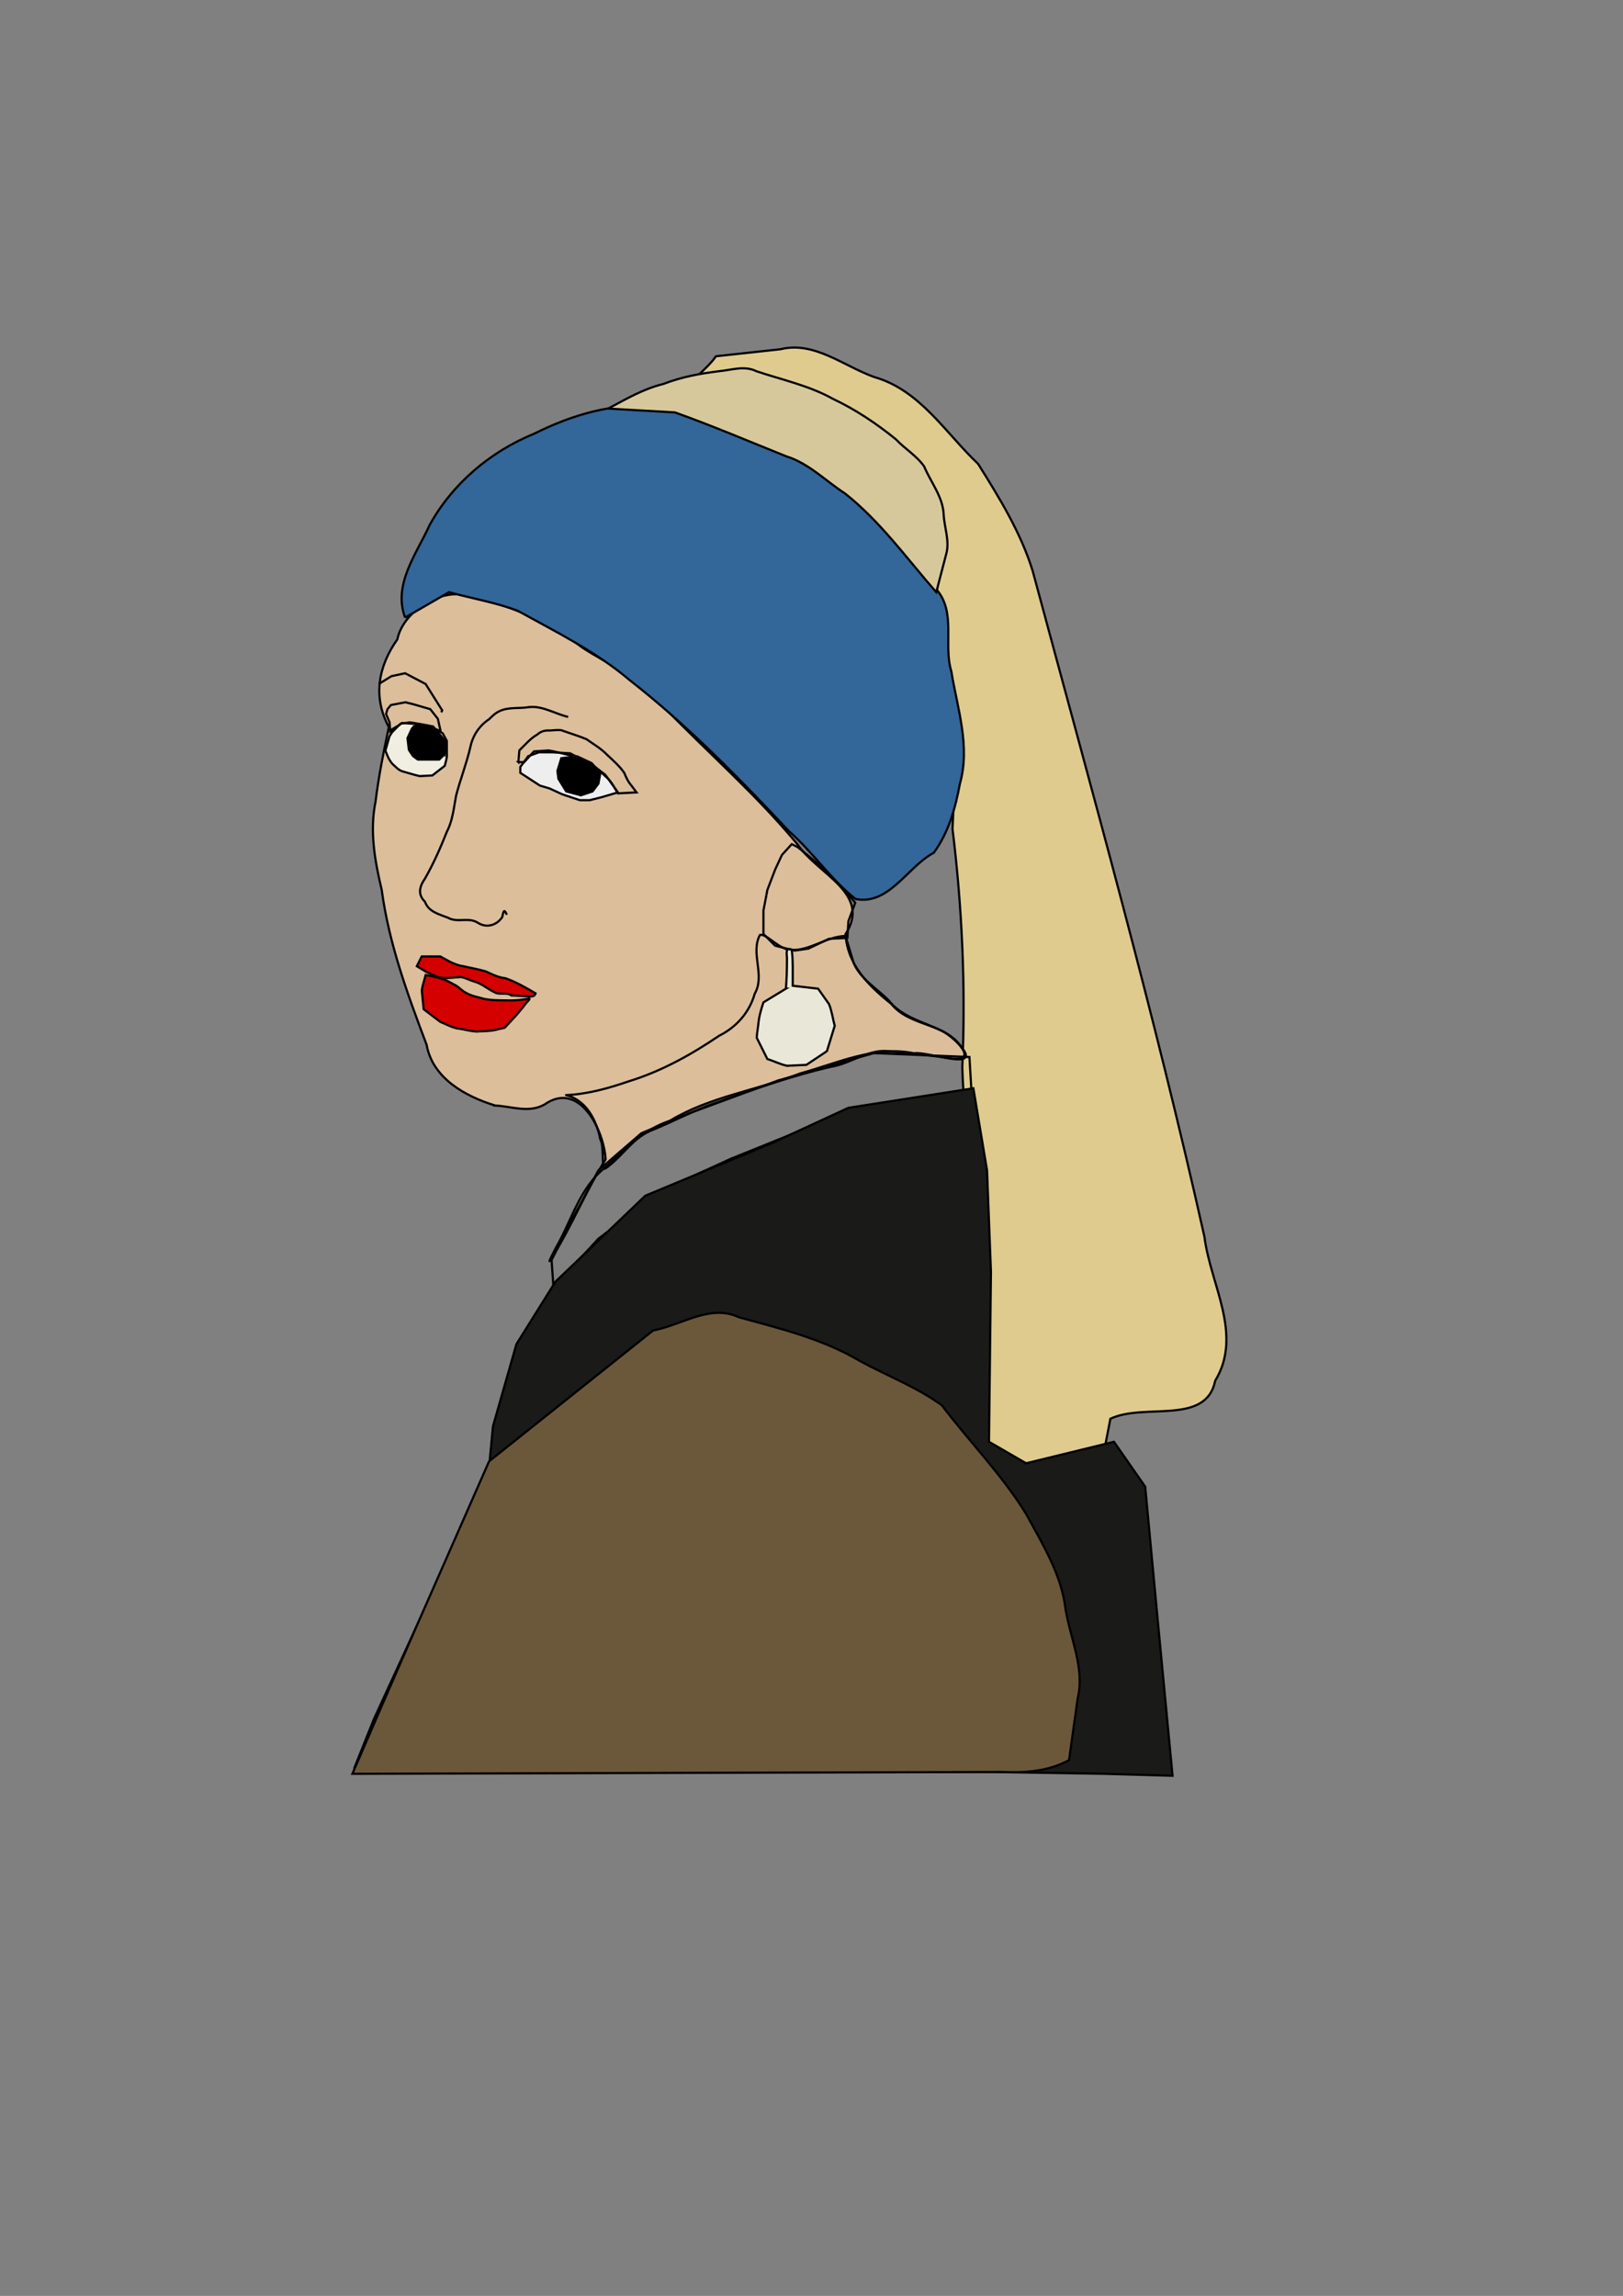 <svg xmlns="http://www.w3.org/2000/svg" viewBox="0 0 744.09 1052.4"><rect x="0" y="0" width="744.09" height="1052.4" fill="#808080" stroke="none"/><g stroke="#000"><path fill="#dfcb8e" d="M462.52 685.25c13.002-4.384 33.6-1.085 41.851-10.619l4.702-24.296c15.656-7.43 43.835 3.219 48.053-17.422 12.875-21.153-2.171-43.994-4.932-65.976-22.941-102.56-51.414-203.73-78.736-305.17-5.379-17.498-15.286-33.59-25.001-49.087-15.046-14.26-26.595-33.836-47.624-39.842-14.032-4.981-27.52-16.641-43.09-12.735l-29.512 3.208c-6.609 9.892-33.571 26.677-7.509 19.94 24.462-3.887 48.395 4.692 67.648 19.574 18.818 12.892 45.01 25.88 42.813 52.722-2.838 21.027-3.13 41.02.663 62.308 7.214 20.288 5.806 41.149 4.857 62.169 4.447 36.235 6.07 72.69 4.483 109.17.698 28.185 6.806 55.928 7.501 84.167 3.402 26.775 3.209 53.618 1.976 80.557-1.633 15.527-2.928 24.509 11.856 31.33z"/><path fill="#dcbe9b" d="M227.02 506.75c-13.779-4.225-28.689-12.472-31.445-27.885-8.727-23.069-17.272-46.391-20.572-70.956-3.157-13.296-5.583-26.81-2.843-40.409 1.42-11.502 3.688-22.878 6.115-34.204-7.562-14.036-4.704-28.107 3.897-40.227 2.497-12.36 18.55-22.637 30.481-20.354 19.691 3.944 38.392 11.966 54.383 24.17 12.858 8.42 28.047 14.157 37.241 27.141 20.396 21.052 42.626 40.325 61.322 62.996 9.384 13.845 34.191 22.484 22.015 41.216 1.02 14.147 10.51 23.556 20.974 31.888 8.43 10.548 24.714 8.505 32.343 20.011 8.917 11.143-15.854 1.598-21.838 2.683-18.056-3.76-35.28 4.581-52.342 9.253-19.719 7.71-41.245 10.56-59.585 21.628-12.129 4.043-21.023 12.972-29.925 21.638-11.46 9.208-15.13 24.034-22.235 36.346-3.856 7.31-4.53 9.466.612.571 7.805-13.358 13.796-27.708 22.044-40.817-.758-13.304-11.94-36.434-28.028-25.155-7.186 4.077-15.007.842-22.616.467z"/><path fill="#f0eee0" d="M179.86 335.51c-.665.992-1.441 1.954-1.63 3.17l-1.535 5.376c.829 2.165 1.665 4.384 3.251 6.127 1.362 1.193 2.65 2.728 4.368 3.33 2.711.724 5.39 1.643 8.123 2.242l5.781-.304 5.698-4.431c.37-1.748 1.093-3.462.95-5.275v-6.12l-1.9-3.482c-2.14-1.158-4.248-2.374-6.407-3.496-2.901-.488-5.79-1.171-8.7-1.535l-4.2.6-3.799 3.798z"/><path d="M203.91 345.64l-2.532 2.532h-9.812c-.744-.546-1.523-1.057-2.244-1.625-.619-.955-1.297-1.888-1.877-2.857l-.627-5.33c.66-1.395 1.27-2.82 1.96-4.197.319-.39.588-.852.938-1.199 1.056-.3 2.108-.664 3.166-.926l5.647.941c1.016 1.216 1.983 2.476 3.03 3.663.52.48.984 1.005 1.371 1.597l1.93 2.653-.95 4.748z"/><path fill="none" d="M202.01 335.2l-1.266-5.697-3.482-4.432-7.596-2.215-3.799-.95-6.647 1.266-1.582 1.9-.633 2.215 1.582 3.798.317 4.115.95-.95 3.164-1.899 1.267-.95 8.862.634 6.014 1.899z"/><path fill="#eee" d="M238.55 354.26l8.953 5.82 4.476 1.342 5.82 2.686 8.057 2.686h4.476l5.371-1.343 7.61-2.238-5.82-8.058-5.818-4.476-10.296-5.372-8.058-.447h-6.267l-4.923 1.79-3.581 4.924z"/><path d="M264.51 346.65l6.715 3.133 4.028 4.477-.895 4.924-2.686 3.58-5.371 1.791-6.715-1.79-3.581-5.82-.448-3.58 1.79-5.82z"/><path fill="none" d="M237.66 349.34l.448-5.372c2.646-2.56 5.027-5.459 8.263-7.31 1.531-1.361 3.353-1.932 5.375-1.802 1.875-.048 3.799-.387 5.644-.12 3.817 1.39 7.75 2.533 11.489 4.093 3.211 2.286 6.688 4.252 9.426 7.131 2.785 2.614 5.734 5.15 7.904 8.316.845 2.057 1.754 4.103 3.245 5.78l2.37 3.16-8.505.448c-1.749-2.595-2.966-5.644-5.504-7.6-2.067-1.779-3.805-4.046-6.388-5.1-2.91-1.46-5.734-3.153-8.724-4.421-3.701-.822-7.368-1.916-11.095-2.551l-6.786.424-4.476 4.924h-2.686z"/><path fill="#d40000" d="M195.13 446.92c-.53 2.395-1.485 4.744-1.745 7.171l.85 8.496c2.577 1.947 5.11 3.955 7.715 5.865 2.907 1.136 5.662 2.81 8.821 3.12 2.596.405 5.177 1.116 7.792 1.27 3.277-.247 6.619-.125 9.802-1.052l3.023-.698c3.242-3.464 6.521-6.903 9.375-10.704.506-.959 3.564-3.313.981-2.553a42.758 42.758 0 01-9.315.73c-3.585-.015-7.217-.028-10.74-.749-2.681-.817-5.513-1.235-7.954-2.7-2.104-.962-3.498-2.954-5.655-3.848-2.129-1.239-4.322-2.398-6.747-2.935-2.014-.686-4.131-.964-6.203-1.414z"/><path fill="#d40000" d="M195.58 445.58l-4.476-2.686 2.238-4.476h8.505c3.337 1.817 6.636 3.95 10.485 4.464 3.459.797 6.98 1.406 10.386 2.382 2.889 1.358 5.828 2.832 9.052 3.146 4.857 1.726 9.363 4.342 13.78 6.926-.318 1.217-1.653 1.622-2.823 1.36l-8.202-.373c-2.311-1.712-5.407-.07-7.832-1.51-3.238-1.533-5.956-4.092-9.508-4.96-1.974-.614-3.864-1.676-5.895-2.003-3.23.203-6.498.68-9.722.293-1.995-.85-3.991-1.709-5.987-2.563z"/><path fill="none" d="M259.59 501.98c9.252 2.385 13.889 11.51 15.594 20.151 1.987 3.64.378 13.615 2.294 13.54 7.482-5.12 12.272-13.71 20.697-17.322 10.604-4.204 20.54-9.83 31.451-13.287 16.827-6.078 33.724-12.025 51.188-16.026 9.108-1.378 16.902-8.081 26.274-7.234 10.246 1.24 20.53 1.977 30.733 3.547 11.006.217-1.894-11.017-6.493-13.092-8.274-3.96-17.967-6.083-23.947-13.75-5.43-5.485-13.044-9.88-16.04-17.186l-3.73-12.305c-8.673.257-16.255 6.764-24.412 6.39-5.836.388-11.483-7.628-14.814-6.833-4.456 8.502 2.536 18.38-2.375 26.948-2.4 8.527-8.43 15.341-16.296 19.236-12.803 8.685-26.427 16.254-41.267 20.84-9.32 3.204-18.963 5.938-28.858 6.382z"/><path fill="#e9e7d7" d="M360.31 453.19l-10.296 6.267c-1.145 3.375-2.117 6.824-2.387 10.39-.204 1.944-.61 3.92-.688 5.842l4.866 9.73c3.022.983 5.928 2.456 9.03 3.109l8.875-.423 9.4-6.267 3.58-11.638c-.93-3.291-1.304-6.778-2.617-9.938l-4.992-7.072-11.638-1.343c-.05-5.52.225-11.067-.447-16.562-3.502-1.53-1.953 3.06-2.216 4.94.01 4.326-.105 8.654-.47 12.965z"/><path fill="none" d="M362.99 386.94l-4.476 4.924-3.134 6.714-3.58 9.4-1.791 9.4v10.744l5.371 5.371 8.953 2.239 6.267-.896 9.4-4.476 8.505-.448.448-7.61 3.133-8.504-8.505-10.296-10.743-9.4-7.162-5.82zM173.64 313.53l5.82-3.581 6.266-1.343 9.4 4.924 7.61 12.086-.448.895M260.48 328.62c-5.932-1.365-11.591-5.119-17.769-4.517-4.52.8-9.633-.142-13.787 1.911-1.931.877-3.254 2.283-4.728 3.695-4.395 2.85-7.42 7.434-8.512 12.545-1.735 7.632-4.647 14.946-6.596 22.501-1.06 5.583-1.538 11.372-4.211 16.485-2.926 7.356-6.105 14.604-10.041 21.481-2.526 3.641-3.45 7.29-.017 10.601 1.682 4.67 6.397 5.712 10.552 7.337 4.352 2.528 9.571-.496 13.879 2.427 3.963 2.432 8.505 1.025 11-2.684.551-2.377.725-4.274 2.122-1.096"/><path fill="#369" d="M185.73 283.09c-5.72-15.136 5.317-29.34 11.281-42.507 10.546-19.01 27.827-33.597 47.876-41.774 17.319-8.644 36.671-14.534 56.187-12.307 16.602.145 31.941 7.793 46.787 14.413 14.543 8.092 29.076 16.44 42.705 25.968 14.465 12.917 25.898 28.795 38.731 43.241 9.235 10.623 3.056 25.185 6.86 37.622 2.772 17.006 8.806 34.354 3.914 51.555-2.028 11.108-5.203 22.353-11.953 31.587-12.039 6.336-20.523 24.236-35.866 21.193-11.336-8.947-19.563-21.454-30.529-31.061-23-24.446-46.49-48.534-73.003-69.219-15.384-13.094-33.645-22.003-51.172-31.754-10.22-3.911-21.13-5.673-31.675-8.597l-20.143 11.638z"/><path fill="#d7c89c" d="M278.84 187.29c8.15-4.368 16.195-9.068 25.269-11.275 8.293-3.237 17.006-4.81 25.798-5.889 5.648-.56 11.519-2.658 16.905.05 11.783 3.957 24.133 6.558 35.065 12.657 10.377 4.892 19.996 11.343 28.883 18.558 4.081 4.353 9.544 7.53 12.932 12.426 3.061 7.278 8.563 13.846 8.94 21.966.277 5.953 2.82 12.11 1.223 17.982l-4.612 17.681c-13.507-15.447-25.62-32.432-41.823-45.239-8.932-5.779-16.601-13.838-26.97-17.049-16.963-6.801-33.831-13.993-51.028-20.119l-30.583-1.748z"/><path fill="none" d="M252.87 577.63l.895 12.534 20.591-22.382L303.9 545.4l31.334-14.324 51.03-20.591 53.716-9.848 5.372-.895-.895-15.22-43.868-1.79-43.868 12.534-41.182 15.22-21.486 8.952-19.696 17.01-12.534 23.277z"/><path fill="#1a1a18" d="M254.67 587.48l-17.905 28.648-10.743 37.601-1.79 18.8-26.859 59.087-25.963 56.401-8.952 22.382v1.79h289.17l54.61.896 31.335.895-7.162-75.202-5.372-57.297-14.324-20.591-40.287 9.848-17.01-9.848.895-77.888-1.79-46.554-6.267-37.601-57.297 8.953-34.915 16.115-58.192 24.172z"/><path fill="#6b583a" d="M224.23 669.84l75.202-59.983c13.023-2.395 26.123-12.25 39.298-6.073 19.027 5.247 38.415 9.918 55.534 20.091 12.454 6.773 26.208 12.001 37.551 20.312 12.728 16.786 27.782 32.03 38.762 50.002 7.475 13.803 16.032 27.42 17.93 43.348 2.184 13.58 8.925 27.138 5.56 41l-3.945 28.278c-9.667 5.225-20.312 5.867-30.994 5.42l-297.57.847c20.602-47.873 41.68-95.538 62.668-143.24z"/></g></svg>